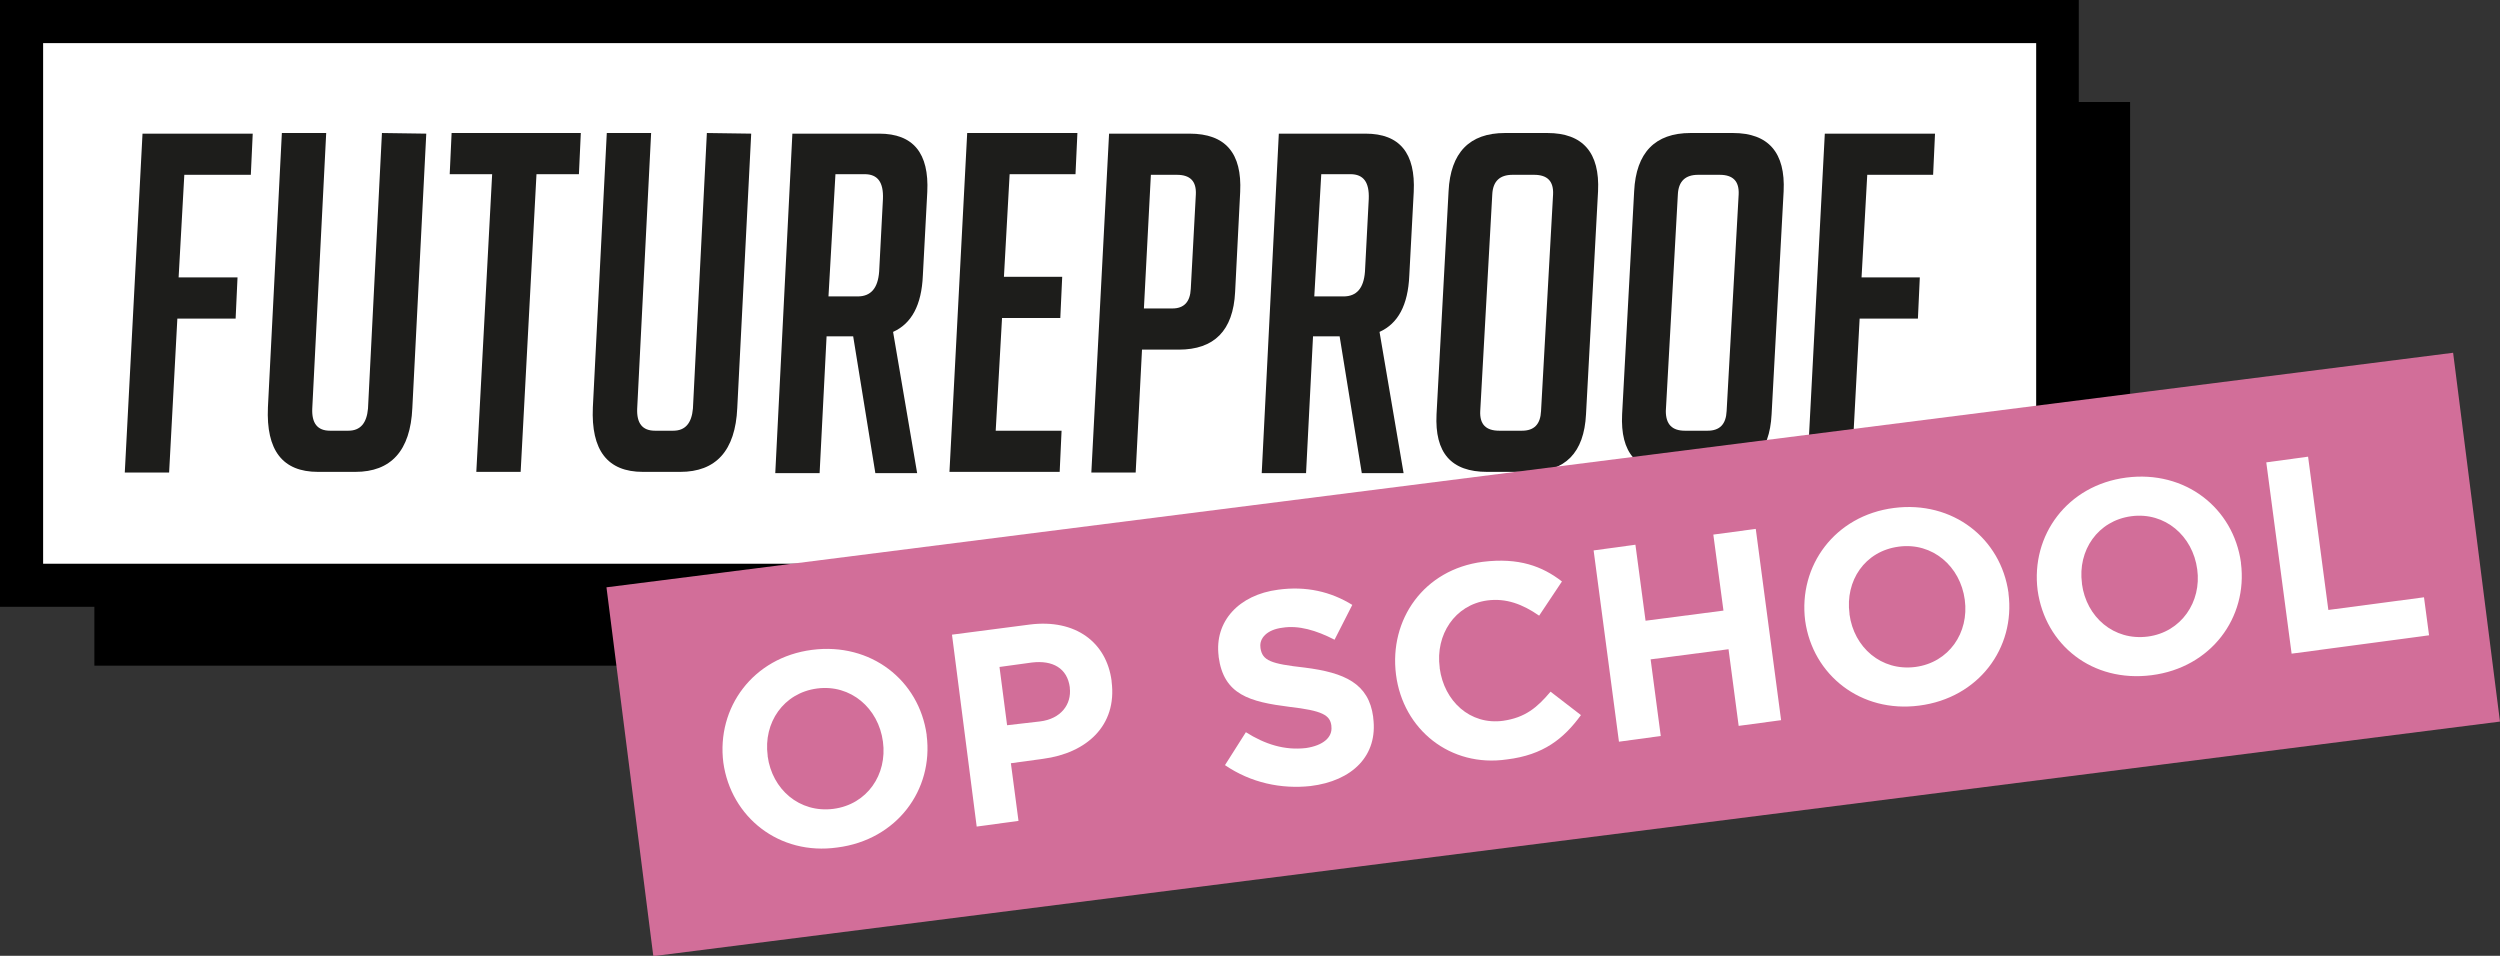 <svg xmlns="http://www.w3.org/2000/svg" xmlns:xlink="http://www.w3.org/1999/xlink" id="Laag_1" x="0px" y="0px" viewBox="0 0 394.7 150.9" style="enable-background:new 0 0 394.7 150.9;" xml:space="preserve">
<rect x="0" y="0" width="394.7" height="150.9" fill="#333333" stroke="none"/>
<style type="text/css">
	.st0{fill:#FFFFFF;}
	.st1{fill:#1D1D1B;}
	.st2{fill:#D26E99;}
</style>
<g>
	<g>
		<rect x="6.8" y="6.8" class="st0" width="314.7" height="82.3"></rect>
		<path d="M328.2,16.1V0H0v95.8h14.9v9.3h321.4v-89C336.3,16.1,328.2,16.1,328.2,16.1z M6.8,89V6.8h314.7V89H6.8z"></path>
	</g>
	<g>
		<path class="st1" d="M37.5,43.8l-0.3,6.5H28l-1.3,24.3h-7l2.8-53.5h17.4l-0.3,6.5H29.1l-0.9,16.2H37.5z"></path>
		<path class="st1" d="M67.3,21.1l-2.2,43.3c-0.3,6.8-3.4,10.1-9,10.1h-5.9c-5.6,0-8.2-3.4-7.9-10.2L44.5,21h7l-2.2,43.5    c-0.1,2.3,0.8,3.5,2.8,3.5H55c1.9,0,2.9-1.2,3.1-3.5L60.3,21L67.3,21.1L67.3,21.1z"></path>
		<path class="st1" d="M84.7,27.5l-2.5,47h-7l2.5-47H71l0.3-6.5h20.4l-0.3,6.5H84.7z"></path>
		<path class="st1" d="M118.6,21.1l-2.2,43.3c-0.3,6.8-3.4,10.1-9,10.1h-5.9c-5.6,0-8.2-3.4-7.9-10.2L95.8,21h7l-2.2,43.5    c-0.1,2.3,0.8,3.5,2.8,3.5h2.9c1.9,0,2.9-1.2,3.1-3.5l2.2-43.5L118.6,21.1L118.6,21.1z"></path>
		<path class="st1" d="M125.1,21.1h13.7c5.4,0,7.9,3.1,7.6,9.2l-0.7,13.2c-0.2,4.7-1.8,7.6-4.7,8.9l3.8,22.3h-6.6l-3.5-21.6h-4.2    l-1.1,21.6h-7L125.1,21.1z M130.8,46.8h4.6c2.1,0,3.2-1.3,3.4-3.9l0.6-11.5c0.1-2.6-0.8-3.9-2.9-3.9h-4.6L130.8,46.8z"></path>
		<path class="st1" d="M149.9,74.5l2.8-53.5h17.4l-0.3,6.5h-10.4l-0.9,16.2h9.2l-0.3,6.5h-9.2l-1,17.8h10.4l-0.3,6.5H149.9z"></path>
		<path class="st1" d="M175.1,21.1h12.7c5.7,0,8.3,3.1,8,9.2L195,46.1c-0.3,6.1-3.3,9.1-8.9,9.1h-5.8l-1,19.4h-7L175.1,21.1z     M180.6,48.7h4.5c1.8,0,2.8-1,2.9-3.1l0.8-14.9c0.1-2.1-0.9-3.1-3-3.1h-4.1L180.6,48.7z"></path>
		<path class="st1" d="M201.9,21.1h13.7c5.4,0,7.9,3.1,7.6,9.2l-0.7,13.2c-0.2,4.7-1.8,7.6-4.7,8.9l3.8,22.3H215l-3.5-21.6h-4.2    l-1.1,21.6h-7L201.9,21.1z M207.5,46.8h4.6c2.1,0,3.2-1.3,3.4-3.9l0.6-11.5c0.1-2.6-0.8-3.9-2.9-3.9h-4.6L207.5,46.8z"></path>
		<path class="st1" d="M234.8,74.5c-5.7,0-8.3-3-8-9.1l1.9-35.2c0.3-6.1,3.3-9.2,8.9-9.2h6.7c5.6,0,8.3,3.1,8,9.2l-1.9,35.2    c-0.3,6.1-3.3,9.1-8.9,9.1H234.8z M236.7,68h3.6c1.9,0,2.9-1,3-3.1l1.9-34.2c0.1-2.1-0.9-3.1-3-3.1h-3.4c-2,0-3.1,1-3.2,3.1    l-1.9,34.2C233.6,67,234.6,68,236.7,68z"></path>
		<path class="st1" d="M264.1,74.5c-5.7,0-8.3-3-8-9.1l1.9-35.2c0.3-6.1,3.3-9.2,8.9-9.2h6.7c5.6,0,8.3,3.1,8,9.2l-1.9,35.2    c-0.3,6.1-3.3,9.1-8.9,9.1H264.1z M266,68h3.6c1.9,0,2.9-1,3-3.1l1.9-34.2c0.1-2.1-0.9-3.1-3-3.1h-3.4c-2,0-3.1,1-3.2,3.1    L263,64.9C263,67,264,68,266,68z"></path>
		<path class="st1" d="M303.1,43.8l-0.3,6.5h-9.2l-1.3,24.3h-7l2.8-53.5h17.4l-0.3,6.5h-10.4l-0.9,16.2H303.1z"></path>
	</g>
</g>
<rect x="98.3" y="73.9" transform="matrix(0.992 -0.126 0.126 0.992 -11.076 31.802)" class="st2" width="293.9" height="58.7"></rect>
<g>
	<path class="st0" d="M114.2,120.4L114.2,120.4c-1.1-8.7,4.7-16.6,14-17.8s16.9,4.8,18.1,13.4v0.1c1.1,8.6-4.7,16.5-14.1,17.7   C123,135.1,115.4,129,114.2,120.4z M139.4,117.1L139.4,117.1c-0.7-5.3-5.1-9.1-10.4-8.4s-8.5,5.4-7.8,10.6v0.1   c0.7,5.2,5,9,10.4,8.3C136.9,127,140.1,122.3,139.4,117.1z"></path>
	<path class="st0" d="M150.3,100.2l12.3-1.6c7.2-0.9,12.1,2.8,12.9,8.9v0.1c0.9,7-4,11.3-10.8,12.2l-5.1,0.7l1.2,9.1l-6.6,0.9   L150.3,100.2z M164.2,113.9c3.3-0.4,5-2.7,4.7-5.3v-0.1c-0.4-3-2.7-4.3-6-3.9l-5.1,0.7l1.2,9.2L164.2,113.9z"></path>
	<path class="st0" d="M193.4,120.8l3.3-5.2c3,1.9,6.1,2.9,9.5,2.5c2.7-0.4,4.2-1.7,4-3.4v-0.1c-0.2-1.7-1.4-2.4-6.6-3   c-6.3-0.8-10.4-1.9-11.2-7.9v-0.1c-0.7-5.5,3.2-9.7,9.4-10.5c4.4-0.6,8.3,0.3,11.7,2.4l-2.8,5.5c-2.9-1.5-5.7-2.3-8.2-1.9   c-2.5,0.3-3.7,1.7-3.5,3.1v0.1c0.3,2,1.6,2.5,7,3.1c6.3,0.8,10.1,2.5,10.8,7.8v0.1c0.8,6-3.3,10-9.9,10.8   C202.3,124.6,197.5,123.6,193.4,120.8z"></path>
	<path class="st0" d="M220.4,106.5L220.4,106.5c-1.1-8.7,4.4-16.6,13.7-17.8c5.7-0.7,9.4,0.7,12.5,3.1l-3.6,5.4   c-2.6-1.8-5.2-2.8-8.2-2.4c-5.1,0.7-8.2,5.4-7.5,10.6v0.1c0.7,5.2,4.8,9,10,8.3c3.5-0.5,5.4-2.1,7.5-4.6l4.8,3.7   c-2.7,3.7-5.9,6.3-11.7,7C229,121.2,221.5,115.2,220.4,106.5z"></path>
	<path class="st0" d="M251.6,86.9l6.6-0.9l1.6,12l12.3-1.6l-1.6-12l6.7-0.9l4,30.2l-6.7,0.9l-1.6-12.1l-12.3,1.6l1.6,12.1l-6.6,0.9   L251.6,86.9z"></path>
	<path class="st0" d="M285,98L285,98c-1.1-8.7,4.7-16.6,14-17.8c9.3-1.2,16.9,4.8,18.1,13.4v0.1c1.1,8.6-4.7,16.5-14.1,17.7   C293.8,112.6,286.2,106.6,285,98z M310.2,94.7L310.2,94.7c-0.7-5.3-5.1-9.1-10.4-8.4c-5.4,0.7-8.5,5.4-7.8,10.6V97   c0.7,5.2,5,9,10.4,8.3C307.7,104.6,310.9,99.9,310.2,94.7z"></path>
	<path class="st0" d="M321.7,93.2L321.7,93.2c-1.1-8.7,4.7-16.6,14-17.8c9.3-1.2,16.9,4.8,18.1,13.4v0.1c1.1,8.6-4.7,16.5-14.1,17.7   S322.9,101.8,321.7,93.2z M346.9,89.9L346.9,89.9c-0.7-5.3-5.1-9.1-10.4-8.4s-8.5,5.4-7.8,10.6v0.1c0.7,5.2,5,9,10.4,8.3   C344.4,99.8,347.6,95,346.9,89.9z"></path>
	<path class="st0" d="M357.8,73l6.6-0.9l3.2,24.2l15.1-2l0.8,6l-21.7,2.9L357.8,73z"></path>
</g>
</svg>
